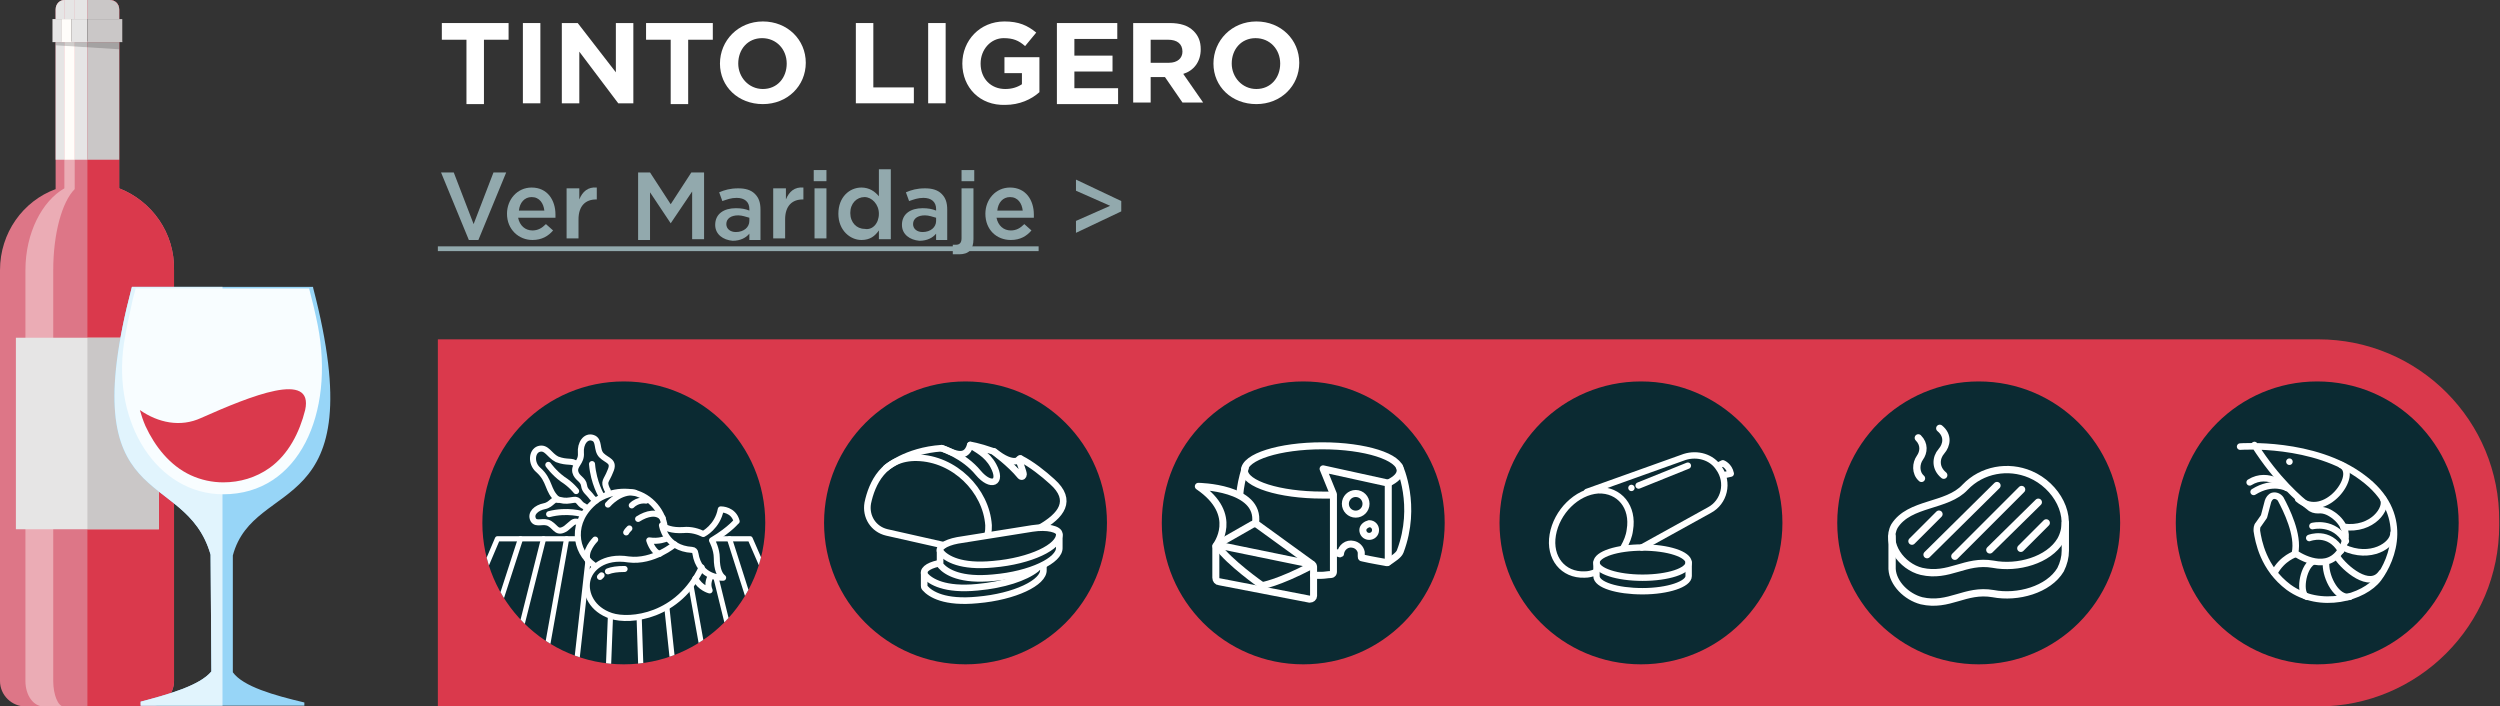 <?xml version="1.0" encoding="utf-8"?>
<!-- Generator: Adobe Illustrator 28.3.0, SVG Export Plug-In . SVG Version: 6.00 Build 0)  -->
<svg version="1.1" id="Capa_1" xmlns="http://www.w3.org/2000/svg" xmlns:xlink="http://www.w3.org/1999/xlink" x="0px" y="0px"
	 viewBox="0 0 314.6 88.9" style="enable-background:new 0 0 314.6 88.9;" xml:space="preserve">
<rect x="0" y="0" width="314.6" height="88.9" fill="#333333" stroke="none"/>
<style type="text/css">
	.st0{fill:#DD7687;}
	.st1{opacity:0.4;}
	.st2{fill:#FFFDFA;}
	.st3{fill:#DA394C;}
	.st4{fill:#231717;}
	.st5{fill:#574E4E;}
	.st6{fill:#E6E5E5;}
	.st7{fill:#CAC7C7;}
	.st8{opacity:0.19;}
	.st9{fill-rule:evenodd;clip-rule:evenodd;fill:#97D5F7;}
	
		.st10{clip-path:url(#SVGID_00000008867674953498901770000007624394477021104785_);fill-rule:evenodd;clip-rule:evenodd;fill:#E1F4FD;}
	.st11{fill-rule:evenodd;clip-rule:evenodd;fill:#F8FDFF;}
	.st12{fill-rule:evenodd;clip-rule:evenodd;fill:#DA394C;}
	.st13{fill:#FFFFFF;}
	.st14{fill:#92A9AD;}
	.st15{fill:#0B2A32;}
	.st16{fill:none;stroke:#FFFFFF;stroke-width:0.831;stroke-linecap:round;stroke-linejoin:round;stroke-miterlimit:10;}
	.st17{fill:none;stroke:#FFFFFF;stroke-width:0.826;stroke-linecap:round;stroke-linejoin:round;stroke-miterlimit:10;}
	.st18{fill:none;stroke:#FFFFFF;stroke-width:0.882;stroke-linecap:round;stroke-linejoin:round;stroke-miterlimit:10;}
	.st19{clip-path:url(#SVGID_00000063605892582400984170000001299521572814867868_);}
	.st20{fill:none;stroke:#FFFFFF;stroke-width:0.651;stroke-linecap:round;stroke-linejoin:round;stroke-miterlimit:10;}
	.st21{fill:none;stroke:#FFFFFF;stroke-width:0.759;stroke-linecap:round;stroke-linejoin:round;stroke-miterlimit:10;}
	.st22{fill:none;stroke:#FFFFFF;stroke-width:0.802;stroke-linecap:round;stroke-linejoin:round;stroke-miterlimit:10;}
	.st23{fill:none;stroke:#FFFFFF;stroke-width:0.918;stroke-linecap:round;stroke-linejoin:round;stroke-miterlimit:22.926;}
</style>
<g>
	<g>
		<g>
			<g>
				<g>
					<g>
						<path class="st0" d="M15,23.7V1.2C15,0.5,14.5,0,13.8,0H8.1C7.5,0,7,0.5,7,1.2v22.6C2.9,25.3,0,29.3,0,34v51.7
							c0,1.8,1.5,3.2,3.2,3.2h15.5c1.8,0,3.2-1.5,3.2-3.2V34C22,29.3,19.1,25.3,15,23.7z"/>
						<g class="st1">
							<path class="st2" d="M6.7,85.7V34c0-4.6,1.1-8.6,2.7-10.2V0H8.1v23.7C5.3,25.3,3.2,29.3,3.2,34v51.7c0,1.8,1,3.2,2.3,3.2H8
								C7.3,88.9,6.7,87.4,6.7,85.7z"/>
						</g>
						<path class="st3" d="M15,23.7V1.2C15,0.5,14.5,0,13.8,0H11v88.9h7.7c1.8,0,3.2-1.5,3.2-3.2V34C22,29.3,19.1,25.3,15,23.7z"/>
					</g>
					<rect x="6.6" y="2.4" class="st4" width="8.8" height="2.8"/>
					<rect x="7.7" y="2.4" class="st5" width="1.3" height="2.8"/>
					<rect x="11" y="2.4" width="4.4" height="2.8"/>
				</g>
				<g>
					<rect x="2" y="42.5" class="st6" width="18" height="24.1"/>
					<rect x="11" y="42.5" class="st7" width="9" height="24.1"/>
				</g>
				<g>
					<rect x="9.4" y="5.3" class="st6" width="1.6" height="14.8"/>
					<path class="st6" d="M8.1,2.4V0l0,0C7.5,0,7,0.5,7,1.2v1.2h0.7H8.1z"/>
					<polygon class="st6" points="7.7,5.3 7,5.3 7,20.1 8.1,20.1 8.1,5.3 					"/>
					<rect x="9.4" class="st6" width="1.6" height="2.4"/>
					<polygon class="st2" points="9,5.3 8.1,5.3 8.1,20.1 9.4,20.1 9.4,5.3 					"/>
					<polygon class="st6" points="9,2.4 9.4,2.4 9.4,0 8.1,0 8.1,2.4 					"/>
					<polygon class="st7" points="11,5.3 11,20.1 15,20.1 15,5.3 11,5.3 					"/>
					<path class="st7" d="M11,2.4h4V1.2C15,0.5,14.5,0,13.8,0H11L11,2.4L11,2.4z"/>
					<polygon class="st6" points="7.7,2.4 7,2.4 6.6,2.4 6.6,5.3 7,5.3 7.7,5.3 					"/>
					<polygon class="st6" points="9.4,2.4 9,2.4 9,5.3 9.4,5.3 11,5.3 11,5.3 11,2.4 11,2.4 					"/>
					<polygon class="st2" points="8.1,2.4 7.7,2.4 7.7,5.3 8.1,5.3 9,5.3 9,2.4 					"/>
					<polygon class="st7" points="11,2.4 11,5.3 15,5.3 15.4,5.3 15.4,2.4 15,2.4 					"/>
				</g>
			</g>
			<polygon class="st8" points="7,5.3 15,5.3 15,6.2 7,5.7 			"/>
		</g>
		<g>
			<path class="st9" d="M39.4,36.2c7.7,29.5-7.4,23.6-10.1,33.7v14.7c1.3,1.8,5.2,2.9,9,3.8v0.4H17.7v-0.5c3.4-0.9,7.4-2,8.9-3.8
				l-0.1-14.7c-3.2-11.2-17.5-4.8-9.9-33.7H39.4z"/>
			<g>
				<defs>
					<path id="SVGID_1_" d="M39.4,36.2c7.7,29.5-7.4,23.6-10.1,33.7v14.7c1.3,1.8,5.2,2.9,9,3.8v0.4H17.7v-0.5
						c3.4-0.9,7.4-2,8.9-3.8l-0.1-14.7c-3.2-11.2-17.5-4.8-9.9-33.7H39.4z"/>
				</defs>
				<clipPath id="SVGID_00000150089135992344739940000008145979378052570268_">
					<use xlink:href="#SVGID_1_"  style="overflow:visible;"/>
				</clipPath>
				
					<rect x="7" y="30.5" style="clip-path:url(#SVGID_00000150089135992344739940000008145979378052570268_);fill-rule:evenodd;clip-rule:evenodd;fill:#E1F4FD;" width="21" height="62.2"/>
			</g>
			<path class="st11" d="M17.1,36.2c-0.1,0.4-0.3,1.1-0.4,1.5c-0.4,1.8-0.8,3.6-1.1,5.5c-1.5,10.1,4.2,19,12.5,19
				c9.6,0,14-10.3,11.9-21.2c-0.3-1.5-0.7-3.2-1.1-4.7H17.1z"/>
			<path class="st12" d="M17.6,51.6c0.2,0.7,0.4,1.3,0.7,2c1.2,2.6,3.1,5,5.7,6.2c1.3,0.6,2.7,0.9,4.1,0.9c2.1,0,4.1-0.6,5.8-1.8
				c2.4-1.7,3.8-4.5,4.5-7.3c1.1-5-6.8-1.8-13.1,1C22.7,53.8,19.9,53.2,17.6,51.6"/>
		</g>
	</g>
	<path class="st12" d="M291.7,42.7H55.1v46.2h236.6c12.6,0,22.8-10.2,22.8-22.8v-0.5C314.6,53,304.4,42.7,291.7,42.7z"/>
	<g>
		<path class="st13" d="M58.7,5h-3.1V2.9H64V5h-3.1v8.1h-2.2V5z"/>
		<path class="st13" d="M65.8,2.9h2.2v10.1h-2.2V2.9z"/>
		<path class="st13" d="M70.6,2.9h2.1l4.8,6.2V2.9h2.2v10.1h-1.9l-4.9-6.5v6.5h-2.2V2.9z"/>
		<path class="st13" d="M84.4,5h-3.1V2.9h8.4V5h-3.1v8.1h-2.2V5z"/>
		<path class="st13" d="M90.6,8L90.6,8c0-2.9,2.3-5.3,5.4-5.3c3.1,0,5.4,2.3,5.4,5.2v0c0,2.9-2.3,5.2-5.4,5.2S90.6,10.9,90.6,8z
			 M99,8L99,8c0-1.8-1.3-3.2-3.1-3.2c-1.8,0-3,1.4-3,3.2v0c0,1.7,1.3,3.2,3.1,3.2C97.8,11.2,99,9.8,99,8z"/>
		<path class="st13" d="M107.7,2.9h2.2V11h5.1v2h-7.3V2.9z"/>
		<path class="st13" d="M116.8,2.9h2.2v10.1h-2.2V2.9z"/>
		<path class="st13" d="M121.1,8L121.1,8c0-2.9,2.2-5.3,5.3-5.3c1.8,0,2.9,0.5,4,1.4L129,5.8c-0.8-0.7-1.5-1-2.7-1
			c-1.6,0-2.9,1.4-2.9,3.2v0c0,1.9,1.3,3.2,3.1,3.2c0.8,0,1.5-0.2,2.1-0.6V9.2h-2.2V7.2h4.4v4.4c-1,0.9-2.5,1.6-4.3,1.6
			C123.3,13.3,121.1,11,121.1,8z"/>
		<path class="st13" d="M132.9,2.9h7.7v2h-5.4V7h4.8v2h-4.8v2.1h5.5v2h-7.7V2.9z"/>
		<path class="st13" d="M142.6,2.9h4.6c1.3,0,2.3,0.3,3,1c0.6,0.6,0.9,1.3,0.9,2.3v0c0,1.6-0.9,2.7-2.2,3.1l2.5,3.6h-2.6l-2.2-3.2
			h-1.8v3.2h-2.2V2.9z M147.1,7.9c1.1,0,1.7-0.6,1.7-1.4v0c0-1-0.7-1.5-1.8-1.5h-2.2v2.9H147.1z"/>
		<path class="st13" d="M152.7,8L152.7,8c0-2.9,2.3-5.3,5.4-5.3s5.4,2.3,5.4,5.2v0c0,2.9-2.3,5.2-5.4,5.2S152.7,10.9,152.7,8z
			 M161.1,8L161.1,8c0-1.8-1.3-3.2-3.1-3.2c-1.8,0-3,1.4-3,3.2v0c0,1.7,1.3,3.2,3.1,3.2S161.1,9.8,161.1,8z"/>
		<path class="st14" d="M55.5,21.7h1.6l2.5,6.5l2.5-6.5h1.6l-3.5,8.5H59L55.5,21.7z"/>
		<path class="st14" d="M63.8,26.9L63.8,26.9c0-1.8,1.3-3.3,3.1-3.3c2,0,3,1.6,3,3.4c0,0.1,0,0.3,0,0.4h-4.7c0.2,1,0.9,1.6,1.8,1.6
			c0.7,0,1.2-0.3,1.7-0.8l0.9,0.8c-0.6,0.7-1.4,1.2-2.6,1.2C65.3,30.2,63.8,28.9,63.8,26.9z M68.5,26.5c-0.1-0.9-0.6-1.7-1.6-1.7
			c-0.9,0-1.5,0.7-1.6,1.7H68.5z"/>
		<path class="st14" d="M71.4,23.7h1.5v1.4c0.4-1,1.1-1.6,2.2-1.5v1.5H75c-1.3,0-2.2,0.8-2.2,2.5v2.4h-1.5V23.7z"/>
		<path class="st14" d="M80.2,21.7h1.6l2.6,4l2.6-4h1.6v8.4h-1.5v-6l-2.7,4h0l-2.6-3.9v6h-1.5V21.7z"/>
		<path class="st14" d="M90,28.3L90,28.3c0-1.4,1.1-2.1,2.6-2.1c0.7,0,1.2,0.1,1.7,0.3v-0.2c0-0.9-0.6-1.4-1.6-1.4
			c-0.7,0-1.2,0.2-1.8,0.4l-0.4-1.1c0.7-0.3,1.4-0.5,2.4-0.5c0.9,0,1.6,0.2,2.1,0.7c0.5,0.5,0.7,1.1,0.7,2v3.8h-1.4v-0.8
			c-0.4,0.5-1.1,0.9-2.1,0.9C91,30.2,90,29.5,90,28.3z M94.3,27.8v-0.4c-0.4-0.1-0.9-0.3-1.4-0.3c-0.9,0-1.5,0.4-1.5,1.1v0
			c0,0.6,0.5,1,1.2,1C93.6,29.2,94.3,28.6,94.3,27.8z"/>
		<path class="st14" d="M97.4,23.7h1.5v1.4c0.4-1,1.1-1.6,2.2-1.5v1.5h-0.1c-1.3,0-2.2,0.8-2.2,2.5v2.4h-1.5V23.7z"/>
		<path class="st14" d="M102.4,21.4h1.6v1.4h-1.6V21.4z M102.5,23.7h1.5v6.3h-1.5V23.7z"/>
		<path class="st14" d="M105.5,26.9L105.5,26.9c0-2.1,1.4-3.3,2.9-3.3c1,0,1.7,0.5,2.2,1.1v-3.4h1.5v8.8h-1.5V29
			c-0.5,0.7-1.1,1.2-2.2,1.2C107,30.2,105.5,29,105.5,26.9z M110.6,26.9L110.6,26.9c0-1.2-0.9-2.1-1.8-2.1c-1,0-1.8,0.8-1.8,2v0
			c0,1.2,0.8,2,1.8,2C109.8,29,110.6,28.1,110.6,26.9z"/>
		<path class="st14" d="M113.5,28.3L113.5,28.3c0-1.4,1.1-2.1,2.6-2.1c0.7,0,1.2,0.1,1.7,0.3v-0.2c0-0.9-0.6-1.4-1.6-1.4
			c-0.7,0-1.2,0.2-1.8,0.4l-0.4-1.1c0.7-0.3,1.4-0.5,2.4-0.5c0.9,0,1.6,0.2,2.1,0.7c0.5,0.5,0.7,1.1,0.7,2v3.8h-1.4v-0.8
			c-0.4,0.5-1.1,0.9-2.1,0.9C114.5,30.2,113.5,29.5,113.5,28.3z M117.8,27.8v-0.4c-0.4-0.1-0.9-0.3-1.4-0.3c-0.9,0-1.5,0.4-1.5,1.1
			v0c0,0.6,0.5,1,1.2,1C117.1,29.2,117.8,28.6,117.8,27.8z"/>
		<path class="st14" d="M119.9,32v-1.2c0.1,0,0.3,0,0.4,0c0.4,0,0.7-0.2,0.7-0.8v-6.3h1.5v6.4c0,1.3-0.6,1.9-1.8,1.9
			C120.3,32,120.2,32,119.9,32z M121,21.4h1.6v1.4H121V21.4z"/>
		<path class="st14" d="M124,26.9L124,26.9c0-1.8,1.3-3.3,3.1-3.3c2,0,3,1.6,3,3.4c0,0.1,0,0.3,0,0.4h-4.7c0.2,1,0.9,1.6,1.8,1.6
			c0.7,0,1.2-0.3,1.7-0.8l0.9,0.8c-0.6,0.7-1.4,1.2-2.6,1.2C125.4,30.2,124,28.9,124,26.9z M128.7,26.5c-0.1-0.9-0.6-1.7-1.6-1.7
			c-0.9,0-1.5,0.7-1.6,1.7H128.7z"/>
		<path class="st14" d="M135.4,27.8l4.3-1.9l-4.3-1.9v-1.4l5.7,2.7v1.3l-5.7,2.7V27.8z"/>
		<path class="st14" d="M55.1,31.6V31h75.6v0.6H55.1z"/>
	</g>
	<circle class="st15" cx="121.5" cy="65.8" r="17.8"/>
	<circle class="st15" cx="164" cy="65.8" r="17.8"/>
	<circle class="st15" cx="206.5" cy="65.8" r="17.8"/>
	<circle class="st15" cx="249" cy="65.8" r="17.8"/>
	<circle class="st15" cx="291.6" cy="65.8" r="17.8"/>
	<g>
		<path class="st16" d="M118.7,68.6l-7.1-1.6c-1.7-0.4-2.7-2-2.4-3.7c0.5-2.4,2-5.8,6.2-5.7c4.7,0.1,8.7,4.1,9,8.5
			c0,0.4,0,0.7-0.1,1.1"/>
		<path class="st16" d="M118.5,56.4c1.2,0.4,3,1.7,3.6-0.4"/>
		<path class="st16" d="M111.5,58.9c0,0,2.5-2.2,7-2.5c0,0,2.8,0.9,4.6,3.1c1.6,1.9,3.1,1.3,1.9-0.9c-0.8-1.5-2.2-2.1-2.9-2.6
			c0,0,0.9,0.1,2.9,0.8c0,0,2.1,1.5,3.4,3.1c0.2,0.2,0.4,0,0.4-0.2c0-0.3-0.5-1.6-0.6-1.8c0-0.1,0.1-0.2,0.2-0.2
			c1.4,0.7,2.9,1.9,4,2.9c2.7,2.4,1.1,4.3-1.5,5.8"/>
		<path class="st16" d="M128.4,57.7c0,0-0.7,1.2-3.3-0.9"/>
		<g>
			<path class="st16" d="M118.1,70.9c-1.4,0.3-2.1,0.9-1.7,1.5c0.7,0.8,2.5,1.9,6.6,1.5c3.3-0.3,6-1.2,7.4-2.3"/>
			<path class="st16" d="M131.3,71.2v0.5c0.1,1.6-3.6,3.4-8.3,3.8c-4.1,0.4-5.9-0.7-6.6-1.5c-0.1-0.1-0.1-0.2-0.1-0.3l0-1.6"/>
		</g>
		<g>
			<path class="st16" d="M129.9,66.5l-9.4,1.5c-1.6,0.3-2.6,1-2.1,1.5c0.7,0.8,2.5,1.9,6.6,1.5c4.7-0.4,8.4-2.2,8.3-3.8
				C133.3,66.6,131.8,66.2,129.9,66.5z"/>
			<path class="st16" d="M133.3,67.3v1.6c0.1,1.6-3.6,3.4-8.3,3.8c-4.1,0.4-5.9-0.7-6.6-1.5c-0.1-0.1-0.1-0.2-0.1-0.3l0-1.6"/>
		</g>
	</g>
	<g>
		<path class="st17" d="M281.9,56.2c0,0,9.3-0.7,15.4,3.9c6.1,4.5,3.8,10.3,2,12.7c-1.8,2.4-7.3,4-11.3,1.1c-3.2-2.4-3.8-5.8-4-7.1
			c0-0.3,0-0.6,0.2-0.8l0.7-1l0.5-1.9c0.1-0.3,0.3-0.6,0.6-0.7l0,0c0.4-0.1,0.8,0.1,1,0.4c0.7,1.3,2.3,4.5,1.8,6.8
			c0,0,3.6,2.6,5.6-0.1s-0.5-4.5-0.8-4.7c-0.3-0.2-1-0.7-1.9-0.6c-0.4,0-0.8-0.1-1.1-0.4c-1.2-0.9-4.1-3.4-6.9-7.8"/>
		<path class="st17" d="M288.9,69.7c0,0-1.7,0.5-2.7,2.4"/>
		<path class="st17" d="M287,70.9"/>
		<path class="st17" d="M284.9,65"/>
		<path class="st17" d="M294.6,58.5c2.4,1.1-2,7.2-5.4,4.3"/>
		<path class="st17" d="M299.9,62.8c0.6,1.1-1.3,4-5,3.5"/>
		<path class="st17" d="M301.2,67.1c0,1.5-2.9,3.4-6.3,1.8"/>
		<path class="st17" d="M294.2,70.2c0.8,1.2,4,4.1,5.5,1.9"/>
		<path class="st17" d="M292.7,71c0,1.8,1.4,4.4,3,4.1"/>
		<path class="st17" d="M291,70.7c-1.3,0.8-1.7,4.1-0.7,4.4"/>
		<line class="st17" x1="288.1" y1="58.1" x2="288.1" y2="58.1"/>
		<path class="st17" d="M287.8,61.4c0,0-1.8-1-4.2,0.5"/>
		<path class="st17" d="M287.8,61.4c0,0-2.3-2.2-4.7-0.7"/>
		<path class="st17" d="M290.6,67.7c0,0,2.5-1,4,1.6"/>
		<path class="st17" d="M291,66.2c0,0,2.7-0.7,4.2,1.9"/>
	</g>
	<g>
		<g>
			<path class="st18" d="M167.7,62.3c-0.4,0-0.9,0-1.3,0c-5.4,0-9.8-1.4-9.8-3.1c0-1.7,4.4-3.1,9.8-3.1c5.4,0,9.8,1.4,9.8,3.1
				c0,0.6-0.5,1.1-1.5,1.6"/>
			<path class="st18" d="M176.1,58.7c0,0,2.3,4.9,0.1,10.7c-0.2,0.5-0.9,0.9-1.6,1.4"/>
			<circle class="st18" cx="170.6" cy="63.4" r="1.3"/>
			<path class="st18" d="M171.5,66.7c0,0.4,0.3,0.8,0.8,0.8c0.4,0,0.8-0.3,0.8-0.8c0-0.4-0.3-0.8-0.8-0.8
				C171.9,66,171.5,66.3,171.5,66.7z"/>
			<path class="st18" d="M156,62.3c0.1-1.1,0.3-2.1,0.7-3.4"/>
			<path class="st18" d="M168,69.5c0,0,0.4,0.1,0.6,0.2c0.1,0,0.1,0,0.1-0.1c0.1-0.7,0.8-1.3,1.6-1.1c0.5,0.1,0.9,0.5,1,1
				c0,0.2,0,0.4,0,0.5c0,0.1,0,0.2,0.1,0.2c1.3,0.3,2.6,0.5,3.1,0.6c0.1,0,0.2-0.1,0.2-0.2v-9.8l-8.2-1.8l1.3,3.2v9.8
				c0,0.1-0.1,0.3-0.3,0.3c-0.4,0-0.8,0.1-1.2,0.1c-0.4,0-0.7,0-1,0"/>
		</g>
		<g>
			<path class="st18" d="M153.3,68.6l11.7,2.4c0.1,0,0.3,0.1,0.3,0.3V75c0,0.2-0.2,0.4-0.5,0.4l-11.4-2.2c-0.2,0-0.4-0.2-0.4-0.5
				v-3.9C153,68.7,153.2,68.6,153.3,68.6z"/>
			<path class="st18" d="M165.1,71l-6.9-5c-0.2-0.1-0.4-0.1-0.6,0l-4.2,2.4"/>
			<path class="st18" d="M153,68.7c0,0,3.1-3.9-2.2-7.5c0,0,7.8,0.1,7.2,4.6"/>
			<path class="st18" d="M153.2,68.7c1.5,2.1,5.5,4.9,5.5,4.9"/>
			<path class="st18" d="M158.8,73.7c0,0,2-0.3,6.2-2.5"/>
		</g>
	</g>
	<g>
		<circle class="st15" cx="78.5" cy="65.8" r="17.8"/>
		<g>
			<defs>
				<circle id="SVGID_00000040566104249167587460000012313835317634785448_" cx="78.5" cy="65.8" r="17.8"/>
			</defs>
			<clipPath id="SVGID_00000141440685430636789310000007715231318048703412_">
				<use xlink:href="#SVGID_00000040566104249167587460000012313835317634785448_"  style="overflow:visible;"/>
			</clipPath>
			<g style="clip-path:url(#SVGID_00000141440685430636789310000007715231318048703412_);">
				<polygon class="st20" points="102.2,85.7 55,85.7 62.6,67.8 94.4,67.8 				"/>
				<g>
					<line class="st20" x1="65.5" y1="67.8" x2="59.7" y2="85.7"/>
					<line class="st20" x1="68.4" y1="67.8" x2="63.9" y2="85.7"/>
					<line class="st20" x1="71.3" y1="67.8" x2="68.1" y2="85.7"/>
					<line class="st20" x1="74.3" y1="67.8" x2="72.3" y2="85.7"/>
					<line class="st20" x1="77.2" y1="67.8" x2="76.5" y2="85.7"/>
					<line class="st20" x1="80.1" y1="67.8" x2="80.7" y2="85.7"/>
					<line class="st20" x1="83" y1="67.8" x2="84.9" y2="85.7"/>
					<line class="st20" x1="85.9" y1="67.8" x2="89.1" y2="85.7"/>
					<line class="st20" x1="88.9" y1="67.8" x2="93.3" y2="85.7"/>
					<line class="st20" x1="91.8" y1="67.8" x2="97.5" y2="85.7"/>
				</g>
			</g>
		</g>
		<g>
			<path class="st15" d="M74.3,55c0,0,0.3,0,0.7,0.6s0.5,1.4,0.8,1.7c0.3,0.2,0.9,0.6,1,0.8c0.1,0.2,0.3,0.9-0.1,1.7
				s-0.4,1.2-0.4,1.3s0.3,0.8,0.3,0.8s2.2-0.2,2.8,0c0.6,0.2,2.6,1.3,2.9,1.6c0.3,0.3,1.5,2.7,1.5,2.7l1,0.4l2.3,0.1l1.4,0.4
				l2.4-3.1l1.6,1v1l-2.7,1.9l0.4,1.8l0.2,2.2l0.3,0.6l-1.3-0.4L89,74.3l-1.6-1.2c0,0-2.2,3.2-5.3,4s-7.9,0.9-8.3-2.9
				c-0.2-2.2,1.2-3,1.2-3l-1.1-0.6l-1.3-3l0.3-2l-1.1,0.2l-1.1,1l-1.7-1L67,65.5v-1l2.1-0.9l0.9-0.7L69,61l-1.5-2.1L67,57.4
				c0,0,0.3-0.7,0.7-0.8s1,0,1,0l2.9,1.5l1,0.1l0.7-1.8l0.3-1C73.6,55.4,73.9,55,74.3,55z"/>
			<g>
				<g>
					<path class="st21" d="M84.9,68.5c0,0-2.7,2.3-5.8,1.9c-3.1-0.5-4.9,1.1-5.2,2.7c-0.3,1.6,0.6,3.6,3,4.4
						c2.4,0.8,8.5,0.1,11.4-6.1"/>
					<path class="st21" d="M89.6,68c0,0,0.6,1.1,0.6,2.2c0,1.5,0.4,2.2,0.8,2.5c0,0-3,0.2-3.5-3.1c0-0.2-0.2-0.4-0.4-0.4
						c-3.4-0.2-3.8-3.1-3.8-3.1c0.4,0.3,1.2,0.7,2.7,0.6c1-0.1,1.9,0.2,2.5,0.5c0,0,1.8-0.9,2.2-3.1c0.1,0,1.6,0,2,1.5
						C92.7,65.5,92.1,66.5,89.6,68z"/>
					<path class="st21" d="M83.8,67.8c0,0-0.9,0.4-2.1,0.2c0,0,0.4,1.4,1.3,1.7"/>
					<path class="st21" d="M89.4,72.6c0,0-0.5,0.8-0.1,1.7c0,0-1.2-0.3-1.8-1.5"/>
					<path class="st21" d="M76.5,71.9c0.5-0.2,1.2-0.3,2.1-0.3"/>
					<path class="st21" d="M75.5,72.6c0,0,0.1-0.1,0.2-0.2"/>
				</g>
				<path class="st21" d="M83.6,66c-0.5-2.4-2.6-4-4.5-4.1C76.6,61.7,75,63,75,63"/>
				<path class="st21" d="M75,63c-3.3,2.6-2.7,6.4-0.3,8.1"/>
				<g>
					<path class="st21" d="M73.8,63.9c-0.1-0.1-0.2-0.1-0.3-0.2c0,0,0,0,0,0c-0.7-0.3-0.6-0.9-1.3-0.8c-0.7,0.1-1,0.2-1.8,0
						c-0.8-0.3-0.9,0.6-1.9,0.8c-1,0.2-1.8,0.9-1.4,1.7c0.4,0.7,1.3,0,2.1,0.5c0.8,0.5,0.9,1.3,2,0.6c0.9-0.7,0.9-1,1.6-0.8"/>
				</g>
				<path class="st21" d="M82.6,69"/>
				<path class="st21" d="M81.3,63c0,0-1-0.2-1.8,0.6"/>
				<path class="st21" d="M74.9,67.9c0,0-1.5,1.5-0.9,2.7"/>
				<path class="st21" d="M77.1,72.1"/>
				<path class="st21" d="M77.8,70.6"/>
				<path class="st21" d="M74.8,62.9c-0.1-0.1-0.2-0.2-0.3-0.3c-0.5-0.7-0.9-0.8-1-1.5c-0.1-0.8-0.9-0.9-1.1-1.7
					c-0.2-0.9,0.8-1.2,0.7-2.4c-0.1-1.2,0.6-2.2,1.5-1.9c0.9,0.3,0.4,1.5,1.1,2.2c0.7,0.7,1.7,0.7,1.1,2c-0.5,1.3-0.9,1.2-0.4,2.3
					c0.1,0.1,0.1,0.2,0.1,0.3"/>
				<path class="st21" d="M70.2,62.9c-1.4-1.2-0.9-2.4-2.5-3.8c-0.9-0.8-0.8-2.3,0.1-2.6c1-0.3,1.3,0.8,2.3,1.3
					c1.3,0.5,1.9,0.1,2.4,0.6"/>
				<path class="st21" d="M75.7,62.4c0,0-1-1.6-1.2-4"/>
				<path class="st21" d="M73.3,64.7c0,0-1.9-0.6-4.2,0"/>
				<path class="st21" d="M69,58.5c0,0,0.7,1,1.8,1.8c1.1,0.7,1.7,1.5,1.7,1.5"/>
				<path class="st21" d="M80.3,65.3c1.1-0.7,2.4-1,3.1-0.1"/>
				<path class="st21" d="M78.8,67c0.1-0.2,0.3-0.4,0.4-0.5"/>
				<path class="st21" d="M76.5,63.5c0,0,1.5-1.8,3.4-1.5"/>
			</g>
		</g>
	</g>
	<g>
		<path class="st22" d="M200.8,72c-0.5,0.2-0.9,0.3-1.4,0.3c-2.7,0.1-4.5-2.1-4-5c0.5-2.9,3-5.4,5.7-5.6c2.7-0.1,4.5,2.1,4,5
			c-0.1,0.8-0.4,1.5-0.8,2.2"/>
		<path class="st22" d="M206.6,68.9l8.5-4.7c1.9-1,2.5-3.5,1.2-5.3l0,0c-0.9-1.4-2.7-1.9-4.3-1.4l-12.3,4.4"/>
		<line class="st22" x1="206.2" y1="61.1" x2="212.4" y2="58.6"/>
		<line class="st22" x1="205.3" y1="61.4" x2="205.3" y2="61.4"/>
		<path class="st22" d="M216.2,58.6l0.6-0.3c0,0,0.8,0.3,1,1.3l-0.9,0.2"/>
		<g>
			<ellipse class="st22" cx="206.7" cy="70.8" rx="5.8" ry="1.9"/>
			<path class="st22" d="M212.5,70.8v1.7c0,1-2.6,1.9-5.8,1.9c-3.2,0-5.8-0.8-5.8-1.9v-1.7"/>
		</g>
	</g>
	<g>
		<path class="st23" d="M247.3,61.3c2.1-2.2,5.4-2.8,8.2-1.6c3.3,1.4,5.5,5.3,3.8,8.3c-1.5,2.5-5.4,3.6-8.5,3
			c-3.5-0.6-5.5,1.7-9,0.9c-2.5-0.6-4.6-3.5-3.4-5.7C240.3,63.2,245,63.8,247.3,61.3L247.3,61.3z"/>
		<path class="st23" d="M259.9,65.8l0,3.5c0,0.8-0.2,1.6-0.6,2.4c-1.5,2.5-5.4,3.6-8.5,3c-3.5-0.6-5.5,1.7-9,0.9
			c-1.9-0.5-3.6-2.2-3.7-4v-4.1"/>
		<line class="st23" x1="240.6" y1="68.1" x2="244" y2="64.7"/>
		<line class="st23" x1="242.5" y1="69.8" x2="251.3" y2="61.1"/>
		<line class="st23" x1="246" y1="70" x2="254.4" y2="61.6"/>
		<line class="st23" x1="250.4" y1="69.2" x2="256.5" y2="63.2"/>
		<line class="st23" x1="254.3" y1="69" x2="257.5" y2="65.8"/>
		<path class="st23" d="M244.6,59.8c-1.1-0.9-1-2.2-0.3-3c0.7-0.8,0.9-2-0.2-2.9 M241.8,60.2c-0.8-0.7-0.7-1.9-0.2-2.6
			c0.5-0.7,0.6-1.7-0.2-2.5"/>
	</g>
</g>
</svg>

